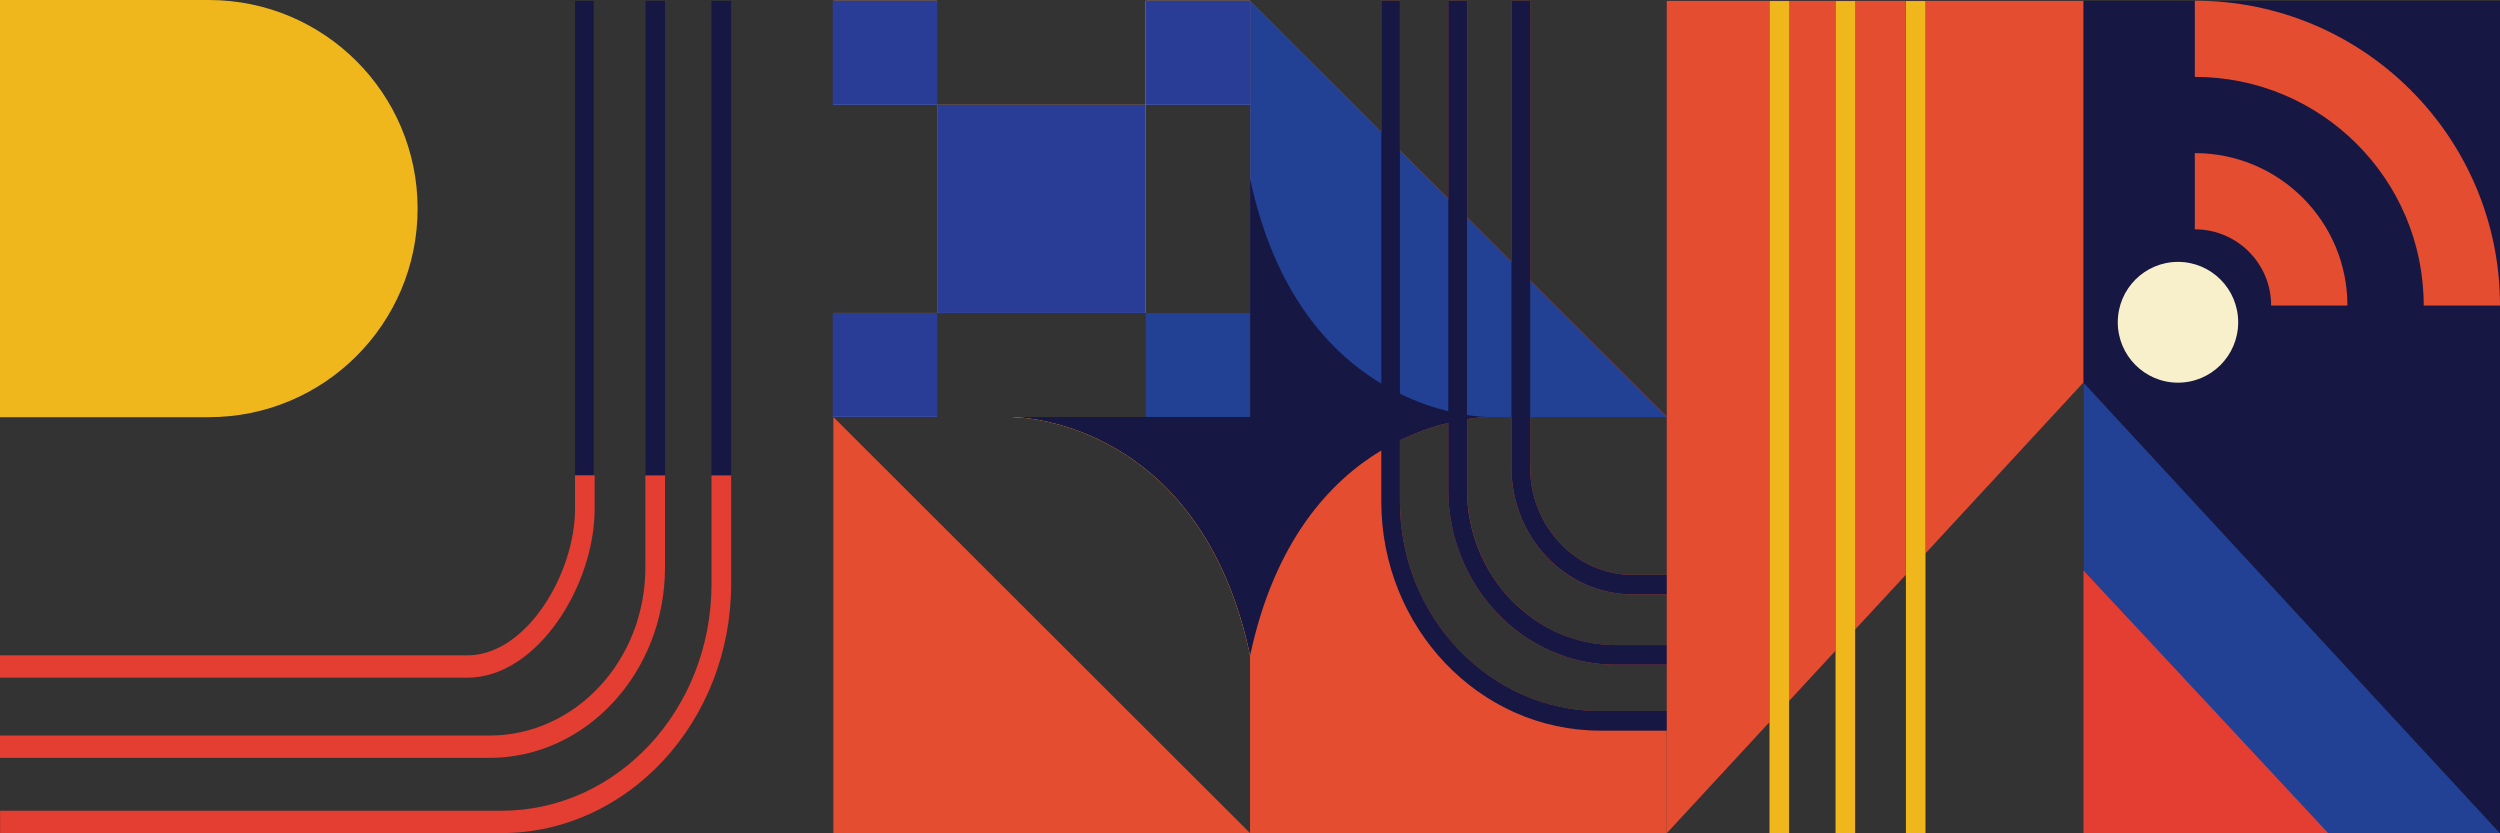 <?xml version="1.0" encoding="UTF-8"?>
<svg xmlns="http://www.w3.org/2000/svg" width="117" height="39" viewBox="0 0 117 39" fill="none">
  <rect x="0" y="0" width="117" height="39" fill="#333333" stroke="none"/>
  <g clip-path="url(#clip0_3109_4487)">
    <path d="M82.809 33.802L82.809 0.047L83.725 0.047L83.725 32.813L85.9 30.461L85.9 0.047L86.816 0.047L86.816 29.468L89.193 26.903L89.193 0.047L90.109 0.047L90.109 25.905L97.503 17.905L97.503 38.996L117 38.996L117 0.04L78.007 0.04L78.007 39L82.813 33.802L82.809 33.802Z" fill="#171743"></path>
    <path d="M82.809 33.802L82.809 0.047L83.725 0.047L83.725 32.813L85.9 30.461L85.9 0.047L86.816 0.047L86.816 29.468L89.193 26.903L89.193 0.047L90.109 0.047L90.109 25.905L97.503 17.905L97.503 0.04L78.003 0.04L78.003 39L82.809 33.802Z" fill="#E54D30"></path>
    <path d="M43.852 4.909L43.852 0.04L39.001 0.04L39.001 4.909L43.852 4.909Z" fill="#E54D30"></path>
    <path d="M53.624 14.647L53.624 4.909L43.856 4.909L43.856 14.647L53.624 14.647Z" fill="#E54D30"></path>
    <path d="M43.852 19.512L43.852 14.647L39.001 14.647L39.001 19.512L43.852 19.512Z" fill="#E54D30"></path>
    <path d="M39.009 19.524L58.506 38.992L39.001 38.992L39.001 19.516L39.009 19.524Z" fill="#E54D30"></path>
    <path d="M78.003 38.992L58.502 38.992L58.502 30.675C56.322 20.434 48.825 19.591 47.545 19.524C47.438 19.516 47.371 19.516 47.359 19.516L58.502 19.516L58.502 4.909L53.62 4.909L53.62 0.04L58.502 0.04L64.644 6.175L64.644 0.04L65.516 0.04L65.516 7.042L67.783 9.303L67.783 0.04L68.659 0.04L68.659 10.178L70.735 12.252L70.735 0.04L71.611 0.04L71.611 13.127L78.007 19.516L71.611 19.516L71.611 21.871C71.611 24.642 73.766 26.903 76.41 26.903L78.003 26.903L78.003 27.817L76.41 27.817C73.279 27.817 70.735 25.149 70.735 21.871L70.735 19.516L69.645 19.516C69.614 19.516 69.245 19.52 68.659 19.611L68.659 22.904C68.659 26.918 71.781 30.192 75.617 30.192L78.007 30.192L78.007 31.107L75.617 31.107C71.298 31.107 67.783 27.425 67.783 22.904L67.783 19.789C67.129 19.943 66.348 20.205 65.516 20.604L65.516 23.466C65.516 28.878 69.721 33.28 74.888 33.28L78.003 33.28L78.003 38.996L78.003 38.992Z" fill="#E54D30"></path>
    <path d="M58.506 4.909L58.506 0.04L53.624 0.04L53.624 4.909L58.506 4.909Z" fill="#F7F0CA"></path>
    <path d="M43.852 4.909L43.852 0.04L39.001 0.04L39.001 4.909L43.852 4.909Z" fill="#F7F0CA"></path>
    <path d="M53.624 14.647L53.624 4.909L43.856 4.909L43.856 14.647L53.624 14.647Z" fill="#F7F0CA"></path>
    <path d="M43.852 19.512L43.852 14.647L39.001 14.647L39.001 19.512L43.852 19.512Z" fill="#F7F0CA"></path>
    <path d="M58.506 19.524L47.549 19.524C47.442 19.516 47.375 19.516 47.363 19.516L58.506 19.516L58.506 19.524Z" fill="#F7F0CA"></path>
    <path d="M39.002 19.516L39.009 19.523L39.002 19.523L39.002 19.516Z" fill="#F7F0CA"></path>
    <path d="M43.852 19.512L43.852 14.647L38.97 14.647L38.97 19.512L43.852 19.512Z" fill="#293D97"></path>
    <path d="M58.506 4.909L58.506 0.04L53.624 0.04L53.624 4.909L58.506 4.909Z" fill="#293D97"></path>
    <path d="M53.624 14.647L53.624 4.909L43.856 4.909L43.856 14.647L53.624 14.647Z" fill="#293D97"></path>
    <path d="M43.852 4.909L43.852 0.04L38.97 0.04L38.97 4.909L43.852 4.909Z" fill="#293D97"></path>
    <path d="M58.506 30.675C56.327 20.434 48.829 19.591 47.549 19.524C47.442 19.516 47.375 19.516 47.363 19.516L58.506 19.516L58.506 30.675Z" fill="#EFB71C"></path>
    <path d="M78.003 19.516L58.506 19.516L58.506 0.04L64.644 6.175L65.516 7.046L67.783 9.307L68.659 10.178L70.735 12.252L71.607 13.127L78.003 19.516Z" fill="#224195"></path>
    <path d="M27.787 22.251L27.787 0.04L26.911 0.04L26.911 22.251L27.787 22.251Z" fill="#171743"></path>
    <path d="M34.218 22.251L34.218 0.04L33.295 0.04L33.295 22.251L34.218 22.251Z" fill="#171743"></path>
    <path d="M31.123 22.251L31.123 0.04L30.208 0.04L30.208 22.251L31.123 22.251Z" fill="#171743"></path>
    <path d="M78.003 27.817L76.41 27.817C73.279 27.817 70.735 25.149 70.735 21.871L70.735 0.04L71.611 0.04L71.611 21.871C71.611 24.642 73.766 26.903 76.41 26.903L78.003 26.903L78.003 27.817Z" fill="#171743"></path>
    <path d="M78.003 34.194L74.888 34.194C69.241 34.194 64.644 29.381 64.644 23.466L64.644 0.04L65.516 0.04L65.516 23.462C65.516 28.874 69.721 33.276 74.888 33.276L78.003 33.276L78.003 34.19L78.003 34.194Z" fill="#171743"></path>
    <path d="M78.003 31.107L75.613 31.107C71.294 31.107 67.779 27.425 67.779 22.904L67.779 0.04L68.655 0.04L68.655 22.9C68.655 26.914 71.777 30.188 75.613 30.188L78.003 30.188L78.003 31.103L78.003 31.107Z" fill="#171743"></path>
    <path d="M-1.94874e-05 31.716L21.87 31.716C25.155 31.716 27.83 27.381 27.83 23.815L27.83 22.247L26.911 22.247L26.911 23.815C26.911 26.831 24.648 30.671 21.87 30.671L-1.94417e-05 30.671L-1.94874e-05 31.716Z" fill="#E43D32"></path>
    <path d="M33.299 22.251L33.299 27.326C33.299 33.209 28.888 37.943 23.467 37.943L0.004 37.943L0.004 38.988L23.467 38.988C29.396 38.988 34.218 33.755 34.218 27.326L34.218 22.251L33.299 22.251Z" fill="#E43D32"></path>
    <path d="M22.905 35.469C27.438 35.469 31.123 31.467 31.123 26.55L31.123 22.251L30.204 22.251L30.204 26.55C30.204 30.917 26.927 34.424 22.901 34.424L2.99855e-05 34.424L2.99398e-05 35.469L22.901 35.469L22.905 35.469Z" fill="#E43D32"></path>
    <path d="M90.113 39L90.113 0.048L89.197 0.048L89.197 39L90.113 39Z" fill="#EFB71C"></path>
    <path d="M83.729 39L83.729 0.048L82.813 0.048L82.813 39L83.729 39Z" fill="#EFB71C"></path>
    <path d="M86.82 39L86.82 0.048L85.904 0.048L85.904 39L86.82 39Z" fill="#EFB71C"></path>
    <path d="M58.506 19.512L58.506 14.647L53.624 14.647L53.624 19.512L58.506 19.512Z" fill="#224195"></path>
    <path d="M58.506 30.675C56.326 20.434 48.829 19.591 47.549 19.524C47.442 19.516 47.375 19.516 47.363 19.516L58.506 19.516L58.506 8.361C59.643 13.724 62.247 16.511 64.648 17.956C64.945 18.134 65.235 18.289 65.52 18.427C66.356 18.835 67.133 19.088 67.787 19.247C68.116 19.326 68.409 19.381 68.662 19.425C69.245 19.512 69.618 19.516 69.649 19.516C69.618 19.516 69.249 19.52 68.662 19.611C68.409 19.646 68.112 19.706 67.787 19.789C67.133 19.943 66.352 20.205 65.52 20.604C65.235 20.743 64.945 20.905 64.648 21.079C62.247 22.524 59.651 25.311 58.506 30.675Z" fill="#171743"></path>
    <path d="M97.503 26.689L97.503 17.905L117 39L108.88 39L97.503 26.689Z" fill="#224195"></path>
    <path d="M99.112 15.082C99.112 16.643 100.374 17.909 101.93 17.909C103.486 17.909 104.747 16.643 104.747 15.082C104.747 13.521 103.486 12.256 101.93 12.256C100.374 12.256 99.112 13.521 99.112 15.082Z" fill="#F7F0CA"></path>
    <path d="M97.503 39L97.503 26.689L108.968 39L97.503 39Z" fill="#E43D32"></path>
    <path d="M-6.29425e-05 -8.54306e-07L9.772 -4.27153e-07C15.169 -1.91232e-07 19.544 4.37 19.544 9.762C19.544 15.153 15.169 19.524 9.772 19.524L-6.37959e-05 19.524L-6.29425e-05 -8.54306e-07Z" fill="#EFB71C"></path>
    <path d="M102.718 3.598L102.718 0.032C110.604 0.032 117 6.421 117 14.298L113.43 14.298C113.43 8.388 108.635 3.598 102.718 3.598Z" fill="#E54D30"></path>
    <path d="M109.859 14.298L106.289 14.298C106.289 12.327 104.692 10.732 102.718 10.732L102.718 7.165C106.661 7.165 109.859 10.36 109.859 14.298Z" fill="#E54D30"></path>
  </g>
  <defs>
    <clipPath id="clip0_3109_4487">
      <rect width="39" height="117" fill="white" transform="translate(117) rotate(90)"></rect>
    </clipPath>
  </defs>
</svg>
